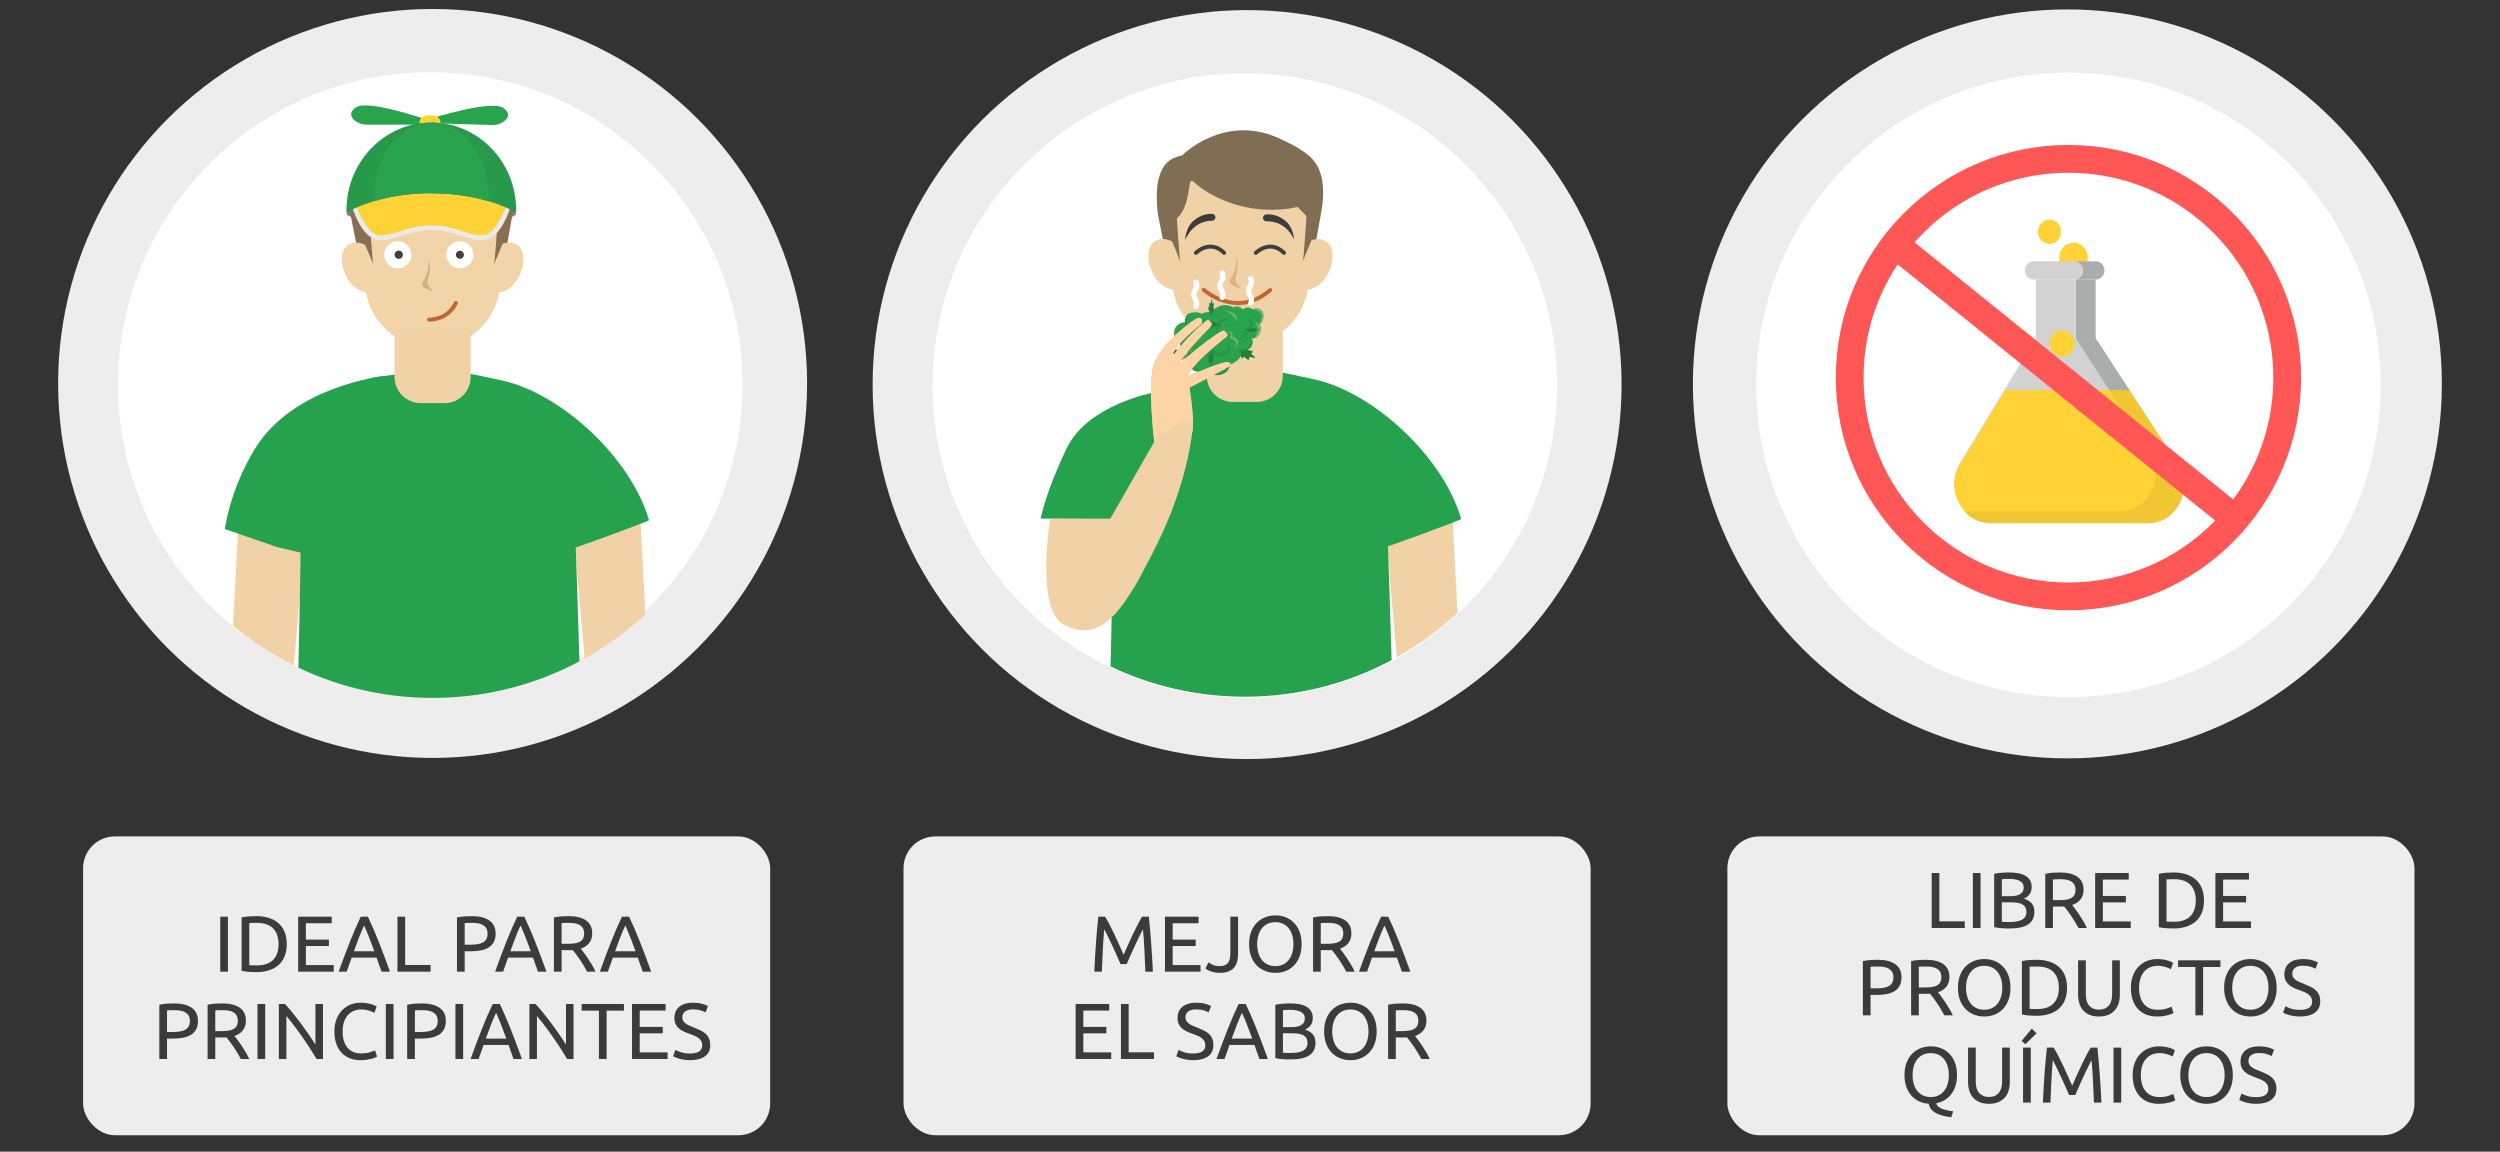 <?xml version="1.0" encoding="UTF-8"?>
<svg id="_Слой_1" data-name="Слой 1" xmlns="http://www.w3.org/2000/svg" width="630" height="290.22" xmlns:xlink="http://www.w3.org/1999/xlink" viewBox="0 0 630 290.22">
  <rect x="0" y="0" width="630" height="290.22" fill="#333333" stroke="none"/>
  <defs>
    <style>
      .cls-1 {
        fill: #85a93c;
      }

      .cls-2 {
        fill: #fff;
      }

      .cls-3 {
        fill: #3d3d3d;
      }

      .cls-4 {
        fill: #77b071;
      }

      .cls-5 {
        fill: #3f3f3f;
      }

      .cls-6 {
        fill: #886e52;
      }

      .cls-7 {
        fill: #ebeaea;
      }

      .cls-8 {
        fill: #9b8066;
      }

      .cls-9 {
        fill: #806e54;
      }

      .cls-10 {
        fill: #76903a;
      }

      .cls-11 {
        fill: #dcb287;
      }

      .cls-12 {
        fill: #26a14e;
      }

      .cls-13 {
        clip-path: url(#clippath-1);
      }

      .cls-14 {
        stroke: #ff5656;
        stroke-miterlimit: 10;
        stroke-width: 7px;
      }

      .cls-14, .cls-15, .cls-16, .cls-17 {
        fill: none;
      }

      .cls-18 {
        fill: #fcd4a6;
      }

      .cls-15 {
        stroke: #3f3f3f;
      }

      .cls-15, .cls-16 {
        stroke-linecap: round;
        stroke-linejoin: round;
      }

      .cls-19 {
        fill: #f0c632;
      }

      .cls-16 {
        stroke: #c16534;
      }

      .cls-20 {
        fill: #f3aa81;
      }

      .cls-21 {
        fill: #2aa34f;
      }

      .cls-22 {
        fill: #3b3b3b;
      }

      .cls-23 {
        fill: #ffd335;
      }

      .cls-24 {
        fill: #f0d2a6;
      }

      .cls-25 {
        fill: #21803e;
      }

      .cls-26 {
        fill: #7f8080;
      }

      .cls-27 {
        fill: #61a155;
      }

      .cls-28 {
        clip-path: url(#clippath);
      }

      .cls-29 {
        fill: #f1d4a8;
      }

      .cls-30 {
        fill: #abacac;
      }

      .cls-31 {
        fill: #269448;
      }

      .cls-32 {
        fill: #d0b188;
      }

      .cls-33 {
        fill: #568f4c;
      }

      .cls-34 {
        fill: #d2d2d2;
      }

      .cls-35 {
        fill: #27994a;
      }

      .cls-36 {
        fill: #ededed;
      }
    </style>
    <clipPath id="clippath">
      <circle class="cls-17" cx="313.69" cy="96.88" r="78.69"/>
    </clipPath>
    <clipPath id="clippath-1">
      <circle class="cls-17" cx="109.02" cy="97.18" r="78.69"/>
    </clipPath>
  </defs>
  <circle class="cls-36" cx="520.98" cy="96.74" r="94.37"/>
  <circle class="cls-2" cx="521.25" cy="96.99" r="78.69"/>
  <circle class="cls-36" cx="314.27" cy="96.91" r="94.37"/>
  <circle class="cls-2" cx="313.69" cy="97.17" r="78.69"/>
  <rect class="cls-36" x="227.69" y="210.78" width="173.15" height="75.3" rx="8" ry="8"/>
  <rect class="cls-36" x="435.3" y="210.78" width="173.15" height="75.3" rx="8" ry="8"/>
  <rect class="cls-36" x="20.94" y="210.78" width="173.15" height="75.3" rx="8" ry="8"/>
  <circle class="cls-36" cx="109.02" cy="96.63" r="94.37"/>
  <circle class="cls-2" cx="108.44" cy="96.88" r="78.69"/>
  <rect class="cls-30" x="523.1" y="70.44" width="5" height="19.42"/>
  <polygon class="cls-34" points="528.1 89.86 528.1 100.3 513.02 100.3 513.02 70.44 523.1 70.44 523.1 89.86 528.1 89.86"/>
  <path class="cls-1" d="m542.55,112.77s-.01.05-.01.09c-.15.81-.36,1.6-.59,2.38-.02.01-.04.02-.07.03-.07.03-.14.06-.22.09,0,0-.01.01-.02.01-1.22.5-2.45.98-3.71,1.37-.18.06-.39.13-.58.18-.26.07-.51.15-.77.21.02-.05.04-.11.06-.17.01-.03.02-.05.02-.09.06-.15.1-.3.14-.44.11-.35.21-.7.3-1.06,0-.01,0-.02.01-.03.03-.13.06-.26.09-.38.09-.38.18-.77.26-1.16.12-.02.24-.03.37-.05h.04c.08-.01.15-.02.23-.03.81-.13,1.59-.28,2.38-.44.18-.04.36-.09.53-.13.27-.05.53-.12.8-.18.15-.03.3-.07.46-.12h.02c.07-.03.15-.05.22-.07.01,0,.02-.01.03-.01Z"/>
  <path class="cls-1" d="m537.48,113.74s-.01.04-.01.06c-.25.03-.51.07-.77.1.06-.01.13-.02.19-.03.19-.03.4-.07.59-.13Z"/>
  <ellipse class="cls-23" cx="516.5" cy="58.42" rx="2.92" ry="3.07"/>
  <ellipse class="cls-23" cx="522.53" cy="64.94" rx="3.61" ry="3.79"/>
  <path class="cls-30" d="m530.32,68.15c0,.63-.24,1.21-.64,1.62s-.94.67-1.54.67h-5.41c.6,0,1.14-.26,1.54-.67.39-.41.64-.99.64-1.62,0-1.26-.98-2.29-2.18-2.29h5.41c1.2,0,2.18,1.02,2.18,2.29Z"/>
  <path class="cls-34" d="m524.9,68.15c0,.63-.24,1.21-.64,1.62-.4.41-.94.67-1.54.67h-10.28c-1.2,0-2.18-1.02-2.18-2.29,0-.63.24-1.21.64-1.62.39-.41.94-.67,1.54-.67h10.28c1.2,0,2.18,1.02,2.18,2.29Z"/>
  <path class="cls-10" d="m542.63,112.34c-1.73,9.45-8.76,16.92-17.71,18.88,6.27-3.17,11-9.63,12.57-17.48,1.48-.3,2.94-.7,4.38-1.15.03,0,.04,0,.07-.03.23-.07.46-.15.69-.23Z"/>
  <ellipse class="cls-1" cx="526.14" cy="100.3" rx="4.27" ry="4.48"/>
  <path class="cls-34" d="m513.02,85.22l-19.11,31.48c-3.82,6.28.49,14.51,7.59,14.51h39.73c7.26,0,11.53-8.56,7.39-14.82l-20.5-31.03-15.09-.15Z"/>
  <path class="cls-23" d="m536.4,98.3h-31.09l-11.4,18.78c-3.82,6.28.49,14.51,7.59,14.51h39.73c7.26,0,11.53-8.56,7.39-14.82l-12.21-18.48Z"/>
  <polygon class="cls-30" points="536.86 98.71 528.1 85.22 523.1 85.22 531.78 98.71 536.86 98.71"/>
  <path class="cls-19" d="m548.72,117.04l-12.17-18.74h-5.08l10.12,15.72c4.14,6.26-.13,14.82-7.39,14.82h-39.18c1.6,1.82,3.89,3.02,6.59,3.02h39.73c7.26,0,11.53-8.56,7.39-14.82Z"/>
  <ellipse class="cls-23" cx="519.65" cy="86.56" rx="3.15" ry="3.3"/>
  <circle class="cls-14" cx="521.25" cy="95.16" r="55.13"/>
  <line class="cls-14" x1="477.53" y1="61.58" x2="563.32" y2="130.8"/>
  <g class="cls-28">
    <path class="cls-12" d="m290.92,98.88s-16.7,2.98-22.05,13.97c-5.35,10.98-6.62,17.83-6.62,17.83l11.97.1,17.65,1.31"/>
    <polygon class="cls-24" points="365.78 125.34 367.79 163.73 372.74 198.43 358.02 198.43 352.1 166.93 349.05 131.98 365.78 125.34"/>
    <path class="cls-12" d="m300.29,94.61c15.12-2,15.17-2.52,31,1,14.98,3.33,32.44,19.59,36.94,35.21-5.98,2.47-18.48,6.86-18.48,6.86,0,0,2.12,57.63,1.21,58.82-1.26,1.64-52.15,4.97-72.36.61,1.25-13.67,1.81-57.31,1.81-57.31,0,0-3.33-42.12,19.88-45.19Z"/>
    <path class="cls-24" d="m304.1,82.11h19.18v12.6c0,3.63-2.95,6.58-6.58,6.58h-6.02c-3.63,0-6.58-2.95-6.58-6.58v-12.6h0Z"/>
    <path class="cls-9" d="m333.05,44.68c-1.01-3.65-2.29-5.99-10.74-9.83-13.95-6.34-24.44,4.33-24.44,4.33-3.85.72-5.13,3.08-5.87,5.78-.79,2.87-.51,7.94,0,10.1l2.79,14,2.68-13.08c2.64-8.6,6.65-12.11,6.65-12.11l12.75-1.01,13.52,24.95,2.63-14.76c.33-1.87.47-3.78.37-5.68-.06-1.1-.17-2.05-.34-2.68Z"/>
    <path class="cls-24" d="m297.49,62.3s-3.74-3.66-6.73-1.27c-3.53,2.82.16,12.98,6.43,11.91l.31-10.64Z"/>
    <path class="cls-24" d="m327.72,62.3s3.74-3.66,6.73-1.27c3.53,2.82-.16,12.98-6.43,11.91l-.31-10.64Z"/>
    <path class="cls-24" d="m312.93,87.02h-.69c-9.33,0-16.89-7.56-16.89-16.89v-15.05l4.66-9.47,22.6,1.97,7.2,7.5v15.05c0,9.33-7.56,16.89-16.89,16.89Z"/>
    <path class="cls-11" d="m311.59,64.87s0,.06.01.18c.03.52-.08,2.07-.6,3.46-.27.72-.59,1.3-.91,1.76-.37.54-.18,1.27.41,1.55l2.09.94-1.09-1.57c-.17-.24-.23-.54-.16-.82.2-.92.63-2.63.6-3.72-.04-1.42-.4-2.38-.4-2.38"/>
    <path class="cls-3" d="m298.68,60.45s.04-3.1,2.1-4.83c1.9-1.61,3.73-1.78,4.71-1.72.43.03.77.37.8.79h0c.04.51-.35.94-.86.94-1.61,0-4.88.58-6.74,4.82Z"/>
    <path class="cls-3" d="m326.11,60.32s-.16-3.09-2.29-4.75c-1.97-1.53-3.79-1.63-4.77-1.53-.43.04-.75.4-.77.83h0c-.02.51.39.92.9.91,1.61-.06,4.9.39,6.93,4.55Z"/>
    <path class="cls-9" d="m330.81,41.87c-.48.16-15.94-4.13-15.94-4.13l-13.57,4.13s0,.01,0,.02c-11.93,3.23-6.67,14.53-6.67,14.53,4.91-2.52,4.55-7.69,5.48-11.41,2.17,2.85,10.49,8.05,20.72,7.86,10.48-.2,11.66-4.28,11.66-4.28,0,0-1.2-6.87-1.68-6.71Z"/>
    <path class="cls-9" d="m295.36,60.83s2.3,5.24,2.13,5.49-1.06-12.94-1.06-12.94l-1.92,2.88.84,4.57Z"/>
    <path class="cls-9" d="m330.39,60.83s-2.3,5.24-2.13,5.49,1.06-12.94,1.06-12.94l1.92,2.88-.84,4.57Z"/>
    <path class="cls-17" d="m261.33,131.32s-.62,28.34,10.64,30.56c11.26,2.22,21.47-34.95,21.47-34.95l-14.8-1.92-6.45,11.29-1.64,2.87-9.22-7.84Z"/>
    <path class="cls-24" d="m264.65,130.7s-3.8,23.16,3.52,26.79c7.32,3.63,12.2-.3,17.98-10.04,4.59-7.75,7.23-16.75,7.23-16.75h-28.73Z"/>
    <path class="cls-16" d="m303.32,73.02s8.25,7.48,16.78.07"/>
    <g>
      <path class="cls-25" d="m311.83,87.88l2.88-.45c.05,0,.07.07.03.14l-.26.48c-.03.06-.03.13.01.14l1.21.3s.05.1,0,.16l-.33.44c-.04.05-.04.12-.01.15l.9.76c.06.05-.01.2-.08.19l-1.24-.25s-.08.04-.1.1l-.15.6c-.02.07-.07.12-.11.09l-1.16-.86s-.09.02-.11.09l-.1.36c-.02.08-.09.12-.12.08l-1.45-1.96s-.02-.06,0-.09l.11-.35s.05-.08.08-.09Z"/>
      <path class="cls-21" d="m297.68,86.19s-2.07-.27-1.78-2.61,2.7-2.37,2.7-2.37c0,0-.05-1.16.79-1.97s2.71-.53,3.04-.35l.34.18s.99-.48,1.76-.41.84.21.84.21c0,0,.51-1.21,2.18-1.78,1.67-.58,3.26.38,3.26.38,0,0,.61-.28,1.08-.27s1.34.76,1.34.76c0,0,.76-.53,1.4-.45s1.01.42,1.01.42c0,0,1.21-.52,2.12.19s.59,2.35.22,2.83-.57.74-.57.74c0,0,.7,1.12-.08,2.47-.78,1.35-1.9,1.16-1.9,1.16,0,0,.51.57-.1,1.87-.61,1.3-2.61,1.14-2.61,1.14,0,0,.29,1.24-.51,2.11s-2.28,1.48-2.28,1.48c0,0-.25,2.16-2.72,2.49s-3-1.01-3-1.01c0,0-2.33.71-3.62-.29s-.61-4.49-.61-4.49c0,0-1.4.37-2.15-.73s-.14-1.71-.14-1.71Z"/>
      <path class="cls-31" d="m299.86,83.08s.5-1.02,1.71-.94,2.08,1.42,2.08,1.42c0,0-1.72-1.4-3.8-.48Z"/>
      <path class="cls-31" d="m304.06,92.76s.06,1.25,1.51,1.65c1.64.46,3.2-.25,3.78-1.06s.57-1.43.57-1.43c0,0-1.4,2.28-3.47,2.01-2.07-.28-2.39-1.17-2.39-1.17Z"/>
      <path class="cls-31" d="m299.93,78.9s-1.08.06-1.33,1.99c-.09.71.37,1.4.37,1.4,0,0,.12-.7.19-1.48s.77-1.92.77-1.92Z"/>
      <path class="cls-31" d="m311.71,87.9s.43.64,1.76.41c1.32-.23,1.9-.69,2.1-1.6s.02-1,.02-1c0,0-.54,1.66-1.51,2.03s-2.37.16-2.37.16Z"/>
      <path class="cls-27" d="m300.05,88.16s-1.61,1.7-2.26,1.76-1.43-.17-1.55.02-.36.88.42.94,2.33-.55,2.93-1.28.82-1.31.82-1.31l-.36-.12Z"/>
      <path class="cls-4" d="m315.64,77.94s1.36-.51,2.12.19c.76.7.8,1.54.53,2.45s-.88,1.12-.88,1.12c0,0,.84-1.68.36-2.58s-2.13-1.19-2.13-1.19Z"/>
      <path class="cls-4" d="m310.68,77.55s.55-.38,1.07-.38.84.23,1.15.51l.32.28s-1.44-.94-2.54-.42Z"/>
      <path class="cls-4" d="m316.26,81.17s1.57.19,1.43,1.62-.63,1.96-1.09,2.2l-.46.24s1.05-1.67.82-2.64-.7-1.42-.7-1.42Z"/>
      <path class="cls-4" d="m308.6,78.28s2.3.25,2.8,1.1.25,1.79.25,1.79c0,0,.11-1.73-3.04-2.89Z"/>
      <path class="cls-4" d="m308.94,83.46s1.34-.14,1.58.44.02.99.02.99c0,0,1.83.42,1.42,1.67s-.84,1.01-.84,1.01c0,0,.71-.63.27-1.44s-1.53-.93-1.53-.93c0,0,.69-.97.25-1.23s-1.16-.5-1.16-.5Z"/>
      <path class="cls-25" d="m307.18,82.05l-2.25.5s-.07-.03-.05-.06l.12-.25s0-.06-.04-.06l-1.05-.02s-.06-.04-.03-.07l.18-.24s.01-.06-.02-.07l-.89-.27c-.05-.02-.03-.1.03-.1h1.06s.06-.03.06-.06v-.3s.03-.06.07-.05l1.12.3s.07-.02.07-.05v-.18s.05-.07.08-.05l1.59.79s.03.03.02.04l-.02.18s-.02.04-.05.05Z"/>
      <path class="cls-25" d="m305.09,79.47l-.7-1.98s.02-.07.06-.07l.27.03s.07-.02.06-.06l-.06-1s.04-.07.07-.05l.26.1s.07,0,.07-.04l.21-.93c.01-.06.1-.06.1,0l.09,1s.03.05.06.04l.31-.09s.07.02.06.05l-.21,1.15s.02.06.06.05l.18-.05s.07.02.06.06l-.69,1.74s-.02.03-.04.04l-.18.03s-.05,0-.05-.03Z"/>
      <path class="cls-25" d="m314.02,83.27l1.59-.72s.06,0,.05.04l-.04.2s.02.04.04.04l.79-.15s.05.02.04.05l-.09.2s0,.05.03.05l.72.05s.04.06,0,.07l-.79.17s-.04.03-.03.05l.05.21s-.02.05-.04.05l-.89-.03s-.05.02-.04.05l.03.13s-.02.05-.05.05l-1.33-.31s-.02-.01-.03-.03l-.02-.13s0-.03.03-.04Z"/>
      <path class="cls-25" d="m305.34,88.51l.64,1.86s-.02.07-.06.06l-.25-.03s-.06.02-.06.05l.05.94s-.04.06-.07.05l-.25-.09s-.06,0-.07.04l-.2.87c-.01.05-.09.06-.1,0l-.08-.94s-.03-.04-.06-.04l-.29.09s-.06-.01-.06-.05l.21-1.08s-.02-.06-.06-.05l-.17.05s-.07-.02-.05-.06l.66-1.63s.02-.03.04-.03l.17-.03s.04,0,.05.03Z"/>
      <path class="cls-31" d="m307.07,84.77s-.92-.72-.68-1.66.64-.78.64-.78c0,0-.3-.94.46-1.59s1.58-.44,1.94-.26.44.49.44.49c0,0-.57-.37-1.4-.21s-.97,1.04-.95,1.28.22.48.22.48c0,0-.9.09-.9.77s.24,1.47.24,1.47Z"/>
      <path class="cls-31" d="m313.46,80.45s1.48-.58,2.06.35-.6,2.09-.81,2.23-.48.19-.48.19c0,0,.08.84-.33,1.39s-1.64.87-1.64.87c0,0,1.26-.82,1.36-1.64l.1-.82s1.08-.32,1.31-1.03-.12-1.55-1.58-1.55Z"/>
      <path class="cls-31" d="m303.42,86.68s-.41,1.23.05,1.76,1.74.5,1.74.5c0,0,.46.79,1.76.74,1.3-.05,2.43-.24,2.9-1.33.46-1.09-.25-2.41-.25-2.41,0,0,.22.99-.41,2.15-.33.61-1.09,1-2.18.78-.59-.12-1.25-.75-1.25-.75,0,0-.99.34-1.62.01s-.74-1.43-.74-1.43Z"/>
      <path class="cls-25" d="m299.5,88.81l-2.71.67s-.09-.02-.07-.05l.12-.25s-.01-.06-.06-.06l-1.29.07s-.08-.03-.05-.07l.2-.24s0-.06-.03-.07l-1.13-.17c-.07-.01-.05-.09.02-.09l1.31-.1s.07-.03.06-.06l-.04-.28s.04-.06.08-.06l1.42.18s.08-.02.08-.06v-.17s.03-.07.08-.05l2.04.6s.03.02.03.04h.2s-.23.21-.26.22Z"/>
      <path class="cls-25" d="m299.95,88.86l.03,2.62s-.04.08-.08.07l-.23-.12s-.07.01-.07.05l-.27,1.23s-.06.07-.08.04l-.2-.2s-.06,0-.08.03l-.48,1.07c-.03.06-.1.04-.09-.02l.24-1.25s-.01-.07-.04-.06l-.3.02s-.05-.04-.04-.08l.56-1.34s0-.08-.04-.08h-.18s-.06-.04-.03-.08l1.16-1.92s.03-.03.05-.03h.12s.04.03.04.06Z"/>
      <path class="cls-31" d="m299.97,88.63s-.44,2,.05,3.64,2.47,1.44,3.04,1.36,1.14-.22,1.14-.22c0,0-2.65-.04-3.26-.86-1.14-1.55-.98-3.92-.98-3.92Z"/>
      <path class="cls-33" d="m297.68,86.19s-.61.56,0,1.67c.71,1.29,2.29.77,2.29.77,0,0-1.75-.18-2.1-1.06-.35-.89-.18-1.38-.18-1.38Z"/>
      <path class="cls-33" d="m307.83,77.01s-.26.08-.26.08c-.11.04-1.21.44-1.76,1.15-.59.75-.68,1.42-.68,1.42,0,0,.96-1.56,1.67-1.96s1.36-.75,1.36-.75l-.32.06Z"/>
    </g>
    <path class="cls-15" d="m301.37,63.72s3.55-3.55,7.1,0"/>
    <path class="cls-15" d="m316.46,63.72s3.55-3.55,7.1,0"/>
    <g>
      <path class="cls-20" d="m290.88,111.32s-1.86-14.74,0-19.78c1.86-5.04,9.69-11.01,11-11.38,1.31-.37,1.05,1.3.82,1.53s-6.74,5-7.5,8.48c0,0,4.43-6.19,9.26-9.63,0,0,.9.9.98,1.23.08.33-6.3,6.22-8.51,10.06,0,0,9.63-8.32,11.51-8.51,0,0,1.13.84.84,1.31-.28.47-7.88,5.81-10.13,10.22,0,0,9.09-3.85,10.17-3.62,1.09.23.76.68.58.99s-10.16,5.47-10.16,5.47c0,0,1.76,10.12.33,12.12-1.42,2.01-6.24,3.61-6.24,3.61,0,0-2.61,1.23-2.96-2.11Z"/>
      <path class="cls-18" d="m290.88,111.32s-1.86-14.74,0-19.78c1.86-5.04,9.69-11.01,11-11.38,1.31-.37,1.05,1.3.82,1.53s-6.74,5-7.5,8.48c0,0,4.43-6.19,9.26-9.63,0,0,.9.9.98,1.23.08.33-6.3,6.22-8.51,10.06,0,0,9.63-8.32,11.51-8.51,0,0,1.13.84.84,1.31-.28.47-7.88,5.81-10.13,10.22,0,0,9.09-3.85,10.17-3.62,1.09.23.76.68.58.99s-10.16,5.47-10.16,5.47c0,0,1.76,10.12.33,12.12-1.42,2.01-6.24,3.61-6.24,3.61,0,0-2.61,1.23-2.96-2.11Z"/>
      <path class="cls-24" d="m290.88,111.32l-20.14,35.21,10.1,8.35s16.56-21.06,19.65-46.3c.9-7.33-9.62,2.74-9.62,2.74Z"/>
    </g>
    <path class="cls-2" d="m300.61,75.55c.31.5.36,1.06.14,1.58-.12.29.05.61.39.72.08.02.15.04.23.04.28,0,.52-.14.62-.35.37-.8.31-1.66-.17-2.42l-.08-.13c-.32-.5-.32-1.11,0-1.61l.09-.15c.48-.77.54-1.62.17-2.42-.13-.28-.49-.43-.86-.31-.34.11-.51.42-.39.72.22.52.17,1.08-.14,1.58l-.09.14c-.49.78-.49,1.72,0,2.5l.08.13Z"/>
    <path class="cls-2" d="m307.22,73.27c.31.5.36,1.06.14,1.58-.12.29.05.61.39.72.08.02.15.04.23.04.28,0,.52-.14.62-.35.37-.8.31-1.66-.17-2.42l-.08-.13c-.32-.5-.32-1.11,0-1.61l.09-.15c.48-.77.54-1.62.17-2.42-.13-.28-.5-.43-.86-.31-.34.11-.51.42-.39.72.22.52.17,1.08-.14,1.58l-.09.14c-.49.78-.49,1.72,0,2.5l.08.13Z"/>
    <path class="cls-2" d="m314.42,74.67c.31.5.36,1.06.14,1.58-.12.29.05.61.39.72.08.02.15.04.23.04.28,0,.52-.14.62-.35.37-.8.31-1.66-.17-2.42l-.08-.13c-.32-.5-.32-1.11,0-1.61l.09-.15c.48-.77.54-1.62.17-2.42-.13-.28-.5-.43-.86-.31-.34.11-.51.42-.39.72.22.52.17,1.08-.14,1.58l-.09.14c-.49.78-.49,1.72,0,2.5l.08.13Z"/>
  </g>
  <g class="cls-13">
    <polygon class="cls-24" points="60.41 125.73 58.4 164.12 53.44 198.82 68.17 198.82 74.08 167.32 77.14 132.37 60.41 125.73"/>
    <path class="cls-26" d="m130.07,53.77c0-1.55-9.57-7.19-21.38-7.19s-21.38,5.64-21.38,7.19,9.57,2.81,21.38,2.81,21.38-1.26,21.38-2.81Z"/>
    <path class="cls-6" d="m126.72,45.85c-.99-3.6.19-5.96-8.13-9.74-13.75-6.25-24.09,4.27-24.09,4.27-3.8.71-5.06,3.04-5.79,5.69-.78,2.83-.5,7.82,0,9.96l2.75,13.8,2.65-12.89c2.6-8.48,6.55-11.93,6.55-11.93l12.57-1,13.32,24.59,2.59-14.55c.33-1.85.47-3.73.36-5.6-.06-1.08-2.62-1.97-2.79-2.59Z"/>
    <path class="cls-29" d="m94.13,63.17s-3.69-3.61-6.64-1.25c-3.48,2.78.16,12.8,6.33,11.74l.3-10.48Z"/>
    <path class="cls-29" d="m123.92,63.17s3.69-3.61,6.64-1.25c3.48,2.78-.16,12.8-6.33,11.74l-.3-10.48Z"/>
    <path class="cls-29" d="m109.34,87.53h-.68c-9.19,0-16.64-7.45-16.64-16.64v-14.84l4.59-9.33,22.28,1.94,7.1,7.4v14.84c0,9.19-7.45,16.64-16.64,16.64Z"/>
    <path class="cls-32" d="m108.02,65.7s0,.06.01.18c.03.51-.08,2.04-.59,3.41-.27.71-.58,1.28-.9,1.74-.37.53-.18,1.25.4,1.53l2.06.92-1.08-1.54c-.17-.24-.22-.53-.16-.81.2-.9.62-2.59.59-3.67-.04-1.4-.4-2.35-.4-2.35"/>
    <path class="cls-8" d="m126.97,43.03c-.47.16-15.71-4.07-15.71-4.07l-13.38,4.07s0,.01,0,.02c-11.76,3.18-6.58,14.32-6.58,14.32,4.84-2.49,4.48-7.58,5.4-11.25,2.14,2.81,10.34,7.94,20.42,7.74,10.33-.2,11.49-4.22,11.49-4.22,0,0-1.18-6.77-1.65-6.61Z"/>
    <path class="cls-6" d="m92.02,61.71s2.27,5.16,2.1,5.41-1.05-12.75-1.05-12.75l-1.89,2.84.83,4.5Z"/>
    <path class="cls-6" d="m126.55,61.71s-2.27,5.16-2.1,5.41,1.05-12.75,1.05-12.75l1.89,2.84-.83,4.5Z"/>
    <path class="cls-16" d="m114.88,76.35h0c-1.09,2.35-3.37,3.94-5.96,4.15l-.79.06"/>
    <path class="cls-21" d="m107.53,30.15s-14.55-5.06-17.71-3.16,0,4.43,2.53,4.43h15.18v-1.27Z"/>
    <path class="cls-21" d="m108.95,29.78s14.69-4.62,17.8-2.62c3.1,1.99-.13,4.43-2.66,4.35l-15.17-.46.04-1.26Z"/>
    <path class="cls-23" d="m111.02,30.89c0,1-.95,1.81-2.11,1.81h-1.11c-1.16,0-2.11-.82-2.11-1.81s.95-1.81,2.11-1.81h1.11c1.16,0,2.11.82,2.11,1.81Z"/>
    <path class="cls-7" d="m127.15,50.38l-18.46-3.81-18.46,3.81-1.47,1.84s2.26,7.77,6.5,8.24c4.23.46,7.29-2.46,13.43-2.46s9.2,2.92,13.44,2.46c4.23-.46,6.5-8.24,6.5-8.24l-1.47-1.84Z"/>
    <path class="cls-23" d="m121.21,59.31c-1.51,0-2.94-.46-4.59-1-2.16-.7-4.61-1.5-7.93-1.5s-5.77.8-7.93,1.5c-1.65.54-3.08,1-4.59,1-.26,0-.53-.01-.79-.04-2.55-.28-5.02-5.54-5.76-7.7l3.44-2.41,15.62-2.59,17.33,3.06,1.73,1.95c-.76,2.23-3.2,7.41-5.76,7.7-.26.03-.53.04-.79.04h0Z"/>
    <path class="cls-35" d="m108.69,48.69c8.28,0,15.8,1.84,21.37,4.83,0-.19.01-.37.01-.56,0-12.19-9.57-22.07-21.38-22.07s-21.38,9.88-21.38,22.07c0,.19,0,.37.01.56,5.56-2.99,13.08-4.83,21.36-4.83Z"/>
    <g>
      <path class="cls-21" d="m108.69,30.89c-7.95,0-14.4,8.37-14.4,18.69,0,.37,0,.74.03,1.1,4.3-1.27,9.18-2,14.37-2s10.08.72,14.37,2c.02-.37.03-.73.03-1.1,0-10.32-6.45-18.69-14.4-18.69Z"/>
      <path class="cls-21" d="m108.69,30.89h0v17.8c5.19,0,10.08.72,14.37,2,.02-.37.03-.73.03-1.1,0-10.32-6.45-18.69-14.4-18.69Z"/>
    </g>
    <path class="cls-12" d="m96.69,94.77s-22.74,2.41-32.48,18.38c-6.36,10.43-7.54,20.17-7.54,20.17l13.19,4.56,18.38,4.3"/>
    <polygon class="cls-24" points="161.11 125.63 163.12 164.03 168.08 198.72 153.35 198.72 147.43 167.23 144.38 132.28 161.11 125.63"/>
    <path class="cls-12" d="m95.62,94.91c15.12-2,15.17-2.52,31,1,14.98,3.33,32.44,19.59,36.94,35.21-5.98,2.47-18.48,6.86-18.48,6.86,0,0,2.12,57.63,1.21,58.82-1.26,1.64-52.15,4.97-72.36.61,1.25-13.67,1.81-57.31,1.81-57.31,0,0-3.33-42.12,19.88-45.19Z"/>
    <path class="cls-24" d="m99.43,82.41h19.18v12.6c0,3.63-2.95,6.58-6.58,6.58h-6.02c-3.63,0-6.58-2.95-6.58-6.58v-12.6h0Z"/>
    <path class="cls-17" d="m56.66,131.62s-.62,28.34,10.64,30.56c11.26,2.22,21.47-34.95,21.47-34.95l-14.8-1.92-6.45,11.29-1.64,2.87-9.22-7.84Z"/>
    <circle class="cls-2" cx="100.25" cy="64.2" r="3.42"/>
    <circle class="cls-2" cx="115.89" cy="64.2" r="3.42"/>
    <path class="cls-5" d="m101.52,64.2c0,.57-.47,1.04-1.04,1.04s-1.04-.47-1.04-1.04.47-1.04,1.04-1.04,1.04.47,1.04,1.04Z"/>
    <path class="cls-5" d="m116.9,64.2c0,.56-.45,1.01-1.01,1.01s-1.01-.45-1.01-1.01.45-1.01,1.01-1.01,1.01.45,1.01,1.01Z"/>
  </g>
  <g>
    <path class="cls-22" d="m55.5,231h1.94v13.86h-1.94v-13.86Z"/>
    <path class="cls-22" d="m72.26,237.92c0,1.2-.19,2.24-.56,3.13s-.9,1.62-1.58,2.2-1.49,1.01-2.44,1.3c-.95.29-1.99.43-3.12.43-.56,0-1.18-.02-1.85-.07s-1.28-.14-1.83-.27v-13.44c.55-.13,1.16-.22,1.83-.27s1.29-.07,1.85-.07c1.13,0,2.17.14,3.12.43.95.29,1.76.72,2.44,1.3.68.58,1.21,1.31,1.58,2.2s.56,1.93.56,3.13Zm-7.54,5.36c1.84,0,3.21-.47,4.12-1.41.91-.94,1.36-2.26,1.36-3.95s-.45-3.01-1.36-3.95c-.91-.94-2.28-1.41-4.12-1.41-.55,0-.97,0-1.27.02-.3.01-.51.03-.63.04v10.6c.12.01.33.03.63.04.3.01.72.02,1.27.02Z"/>
    <path class="cls-22" d="m75.14,244.86v-13.86h8.46v1.66h-6.52v4.12h5.8v1.62h-5.8v4.8h7.02v1.66h-8.96Z"/>
    <path class="cls-22" d="m96.16,244.86c-.23-.6-.44-1.19-.64-1.77-.2-.58-.41-1.17-.62-1.77h-6.28l-1.26,3.54h-2.02c.53-1.47,1.03-2.82,1.5-4.07.47-1.25.92-2.43,1.37-3.55.45-1.12.89-2.19,1.33-3.21.44-1.02.9-2.03,1.38-3.03h1.78c.48,1,.94,2.01,1.38,3.03.44,1.02.88,2.09,1.33,3.21.45,1.12.9,2.3,1.37,3.55.47,1.25.97,2.6,1.5,4.07h-2.12Zm-1.82-5.14c-.43-1.16-.85-2.28-1.27-3.37s-.86-2.13-1.31-3.13c-.47,1-.91,2.04-1.33,3.13s-.84,2.21-1.25,3.37h5.16Z"/>
    <path class="cls-22" d="m108.5,243.18v1.68h-8.34v-13.86h1.94v12.18h6.4Z"/>
    <path class="cls-22" d="m118.84,230.86c1.95,0,3.44.37,4.49,1.11,1.05.74,1.57,1.84,1.57,3.31,0,.8-.14,1.48-.43,2.05-.29.57-.7,1.03-1.24,1.38-.54.35-1.2.61-1.97.77-.77.16-1.65.24-2.62.24h-1.54v5.14h-1.94v-13.66c.55-.13,1.16-.22,1.83-.27s1.29-.07,1.85-.07Zm.16,1.7c-.83,0-1.46.02-1.9.06v5.44h1.46c.67,0,1.27-.04,1.8-.13s.98-.23,1.35-.44c.37-.21.65-.49.85-.85.2-.36.3-.82.3-1.38s-.1-.97-.31-1.32c-.21-.35-.49-.62-.84-.83-.35-.21-.76-.35-1.23-.43s-.96-.12-1.48-.12Z"/>
    <path class="cls-22" d="m135.58,244.86c-.23-.6-.44-1.19-.64-1.77-.2-.58-.41-1.17-.62-1.77h-6.28l-1.26,3.54h-2.02c.53-1.47,1.03-2.82,1.5-4.07.47-1.25.92-2.43,1.37-3.55.45-1.12.89-2.19,1.33-3.21.44-1.02.9-2.03,1.38-3.03h1.78c.48,1,.94,2.01,1.38,3.03.44,1.02.88,2.09,1.33,3.21.45,1.12.9,2.3,1.37,3.55.47,1.25.97,2.6,1.5,4.07h-2.12Zm-1.82-5.14c-.43-1.16-.85-2.28-1.27-3.37s-.86-2.13-1.31-3.13c-.47,1-.91,2.04-1.33,3.13s-.84,2.21-1.25,3.37h5.16Z"/>
    <path class="cls-22" d="m146.36,239.06c.21.27.48.62.81,1.05.33.43.66.91,1.01,1.44.35.53.69,1.08,1.03,1.65.34.57.63,1.13.87,1.66h-2.12c-.27-.51-.56-1.02-.87-1.54-.31-.52-.63-1.02-.95-1.49-.32-.47-.64-.92-.95-1.33-.31-.41-.6-.77-.85-1.08-.17.01-.35.02-.53.02h-2.29v5.42h-1.94v-13.66c.55-.13,1.16-.22,1.83-.27s1.29-.07,1.85-.07c1.95,0,3.43.37,4.45,1.1,1.02.73,1.53,1.83,1.53,3.28,0,.92-.24,1.71-.73,2.36-.49.65-1.2,1.14-2.15,1.46Zm-2.94-6.5c-.83,0-1.46.02-1.9.06v5.22h1.38c.67,0,1.27-.03,1.8-.1.53-.07.98-.19,1.35-.38.37-.19.65-.45.85-.79s.3-.79.3-1.35c0-.52-.1-.95-.3-1.3-.2-.35-.47-.62-.81-.82-.34-.2-.74-.34-1.2-.42s-.95-.12-1.47-.12Z"/>
    <path class="cls-22" d="m161.98,244.86c-.23-.6-.44-1.19-.64-1.77-.2-.58-.41-1.17-.62-1.77h-6.28l-1.26,3.54h-2.02c.53-1.47,1.03-2.82,1.5-4.07.47-1.25.92-2.43,1.37-3.55.45-1.12.89-2.19,1.33-3.21.44-1.02.9-2.03,1.38-3.03h1.78c.48,1,.94,2.01,1.38,3.03.44,1.02.88,2.09,1.33,3.21.45,1.12.9,2.3,1.37,3.55.47,1.25.97,2.6,1.5,4.07h-2.12Zm-1.82-5.14c-.43-1.16-.85-2.28-1.27-3.37s-.86-2.13-1.31-3.13c-.47,1-.91,2.04-1.33,3.13s-.84,2.21-1.25,3.37h5.16Z"/>
    <path class="cls-22" d="m43.83,252.86c1.95,0,3.44.37,4.49,1.11,1.05.74,1.57,1.84,1.57,3.31,0,.8-.14,1.48-.43,2.05-.29.57-.7,1.03-1.24,1.38-.54.35-1.2.61-1.97.77-.77.16-1.65.24-2.62.24h-1.54v5.14h-1.94v-13.66c.55-.13,1.16-.22,1.83-.27s1.29-.07,1.85-.07Zm.16,1.7c-.83,0-1.46.02-1.9.06v5.44h1.46c.67,0,1.27-.04,1.8-.13s.98-.23,1.35-.44c.37-.21.65-.49.85-.85.2-.36.3-.82.3-1.38s-.1-.97-.31-1.32c-.21-.35-.49-.62-.84-.83-.35-.21-.76-.35-1.23-.43s-.96-.12-1.48-.12Z"/>
    <path class="cls-22" d="m59.09,261.06c.21.27.48.62.81,1.05.33.43.66.91,1.01,1.44.35.53.69,1.08,1.03,1.65.34.57.63,1.13.87,1.66h-2.12c-.27-.51-.56-1.02-.87-1.54-.31-.52-.63-1.02-.95-1.49-.32-.47-.64-.92-.95-1.33-.31-.41-.6-.77-.85-1.08-.17.01-.35.02-.53.02h-2.29v5.42h-1.94v-13.66c.55-.13,1.16-.22,1.83-.27s1.29-.07,1.85-.07c1.95,0,3.43.37,4.45,1.1,1.02.73,1.53,1.83,1.53,3.28,0,.92-.24,1.71-.73,2.36-.49.65-1.2,1.14-2.15,1.46Zm-2.94-6.5c-.83,0-1.46.02-1.9.06v5.22h1.38c.67,0,1.27-.03,1.8-.1.53-.07.98-.19,1.35-.38.37-.19.65-.45.85-.79s.3-.79.3-1.35c0-.52-.1-.95-.3-1.3-.2-.35-.47-.62-.81-.82-.34-.2-.74-.34-1.2-.42s-.95-.12-1.47-.12Z"/>
    <path class="cls-22" d="m64.89,253h1.94v13.86h-1.94v-13.86Z"/>
    <path class="cls-22" d="m79.77,266.86c-.29-.49-.63-1.05-1.01-1.66s-.79-1.25-1.23-1.91c-.44-.66-.9-1.33-1.37-2.01-.47-.68-.94-1.34-1.41-1.97-.47-.63-.92-1.23-1.36-1.79-.44-.56-.85-1.05-1.22-1.48v10.82h-1.9v-13.86h1.54c.63.67,1.3,1.44,2.01,2.33.71.89,1.42,1.8,2.12,2.74.7.94,1.36,1.86,1.98,2.77.62.91,1.14,1.71,1.57,2.42v-10.26h1.9v13.86h-1.62Z"/>
    <path class="cls-22" d="m90.79,267.16c-.97,0-1.86-.16-2.66-.48-.8-.32-1.49-.79-2.06-1.4s-1.02-1.37-1.33-2.27c-.31-.9-.47-1.93-.47-3.09s.18-2.19.53-3.09c.35-.9.83-1.66,1.43-2.27.6-.61,1.3-1.08,2.1-1.4.8-.32,1.65-.48,2.56-.48.57,0,1.09.04,1.55.12.46.08.86.17,1.2.28.34.11.62.21.83.32.21.11.36.19.44.24l-.56,1.6c-.12-.08-.29-.17-.52-.26-.23-.09-.48-.19-.77-.28-.29-.09-.6-.17-.94-.23-.34-.06-.68-.09-1.03-.09-.73,0-1.39.13-1.98.38-.59.25-1.09.62-1.5,1.1s-.73,1.06-.95,1.75-.33,1.46-.33,2.31.1,1.58.29,2.26c.19.68.48,1.26.87,1.75.39.49.87.86,1.45,1.13s1.26.4,2.03.4c.89,0,1.63-.09,2.22-.28s1.03-.35,1.32-.5l.5,1.6c-.09.07-.26.15-.5.25-.24.1-.54.2-.9.29s-.78.17-1.26.24c-.48.07-1,.1-1.56.1Z"/>
    <path class="cls-22" d="m97.23,253h1.94v13.86h-1.94v-13.86Z"/>
    <path class="cls-22" d="m106.29,252.86c1.95,0,3.44.37,4.49,1.11,1.05.74,1.57,1.84,1.57,3.31,0,.8-.14,1.48-.43,2.05-.29.57-.7,1.03-1.24,1.38-.54.35-1.2.61-1.97.77-.77.16-1.65.24-2.62.24h-1.54v5.14h-1.94v-13.66c.55-.13,1.16-.22,1.83-.27s1.29-.07,1.85-.07Zm.16,1.7c-.83,0-1.46.02-1.9.06v5.44h1.46c.67,0,1.27-.04,1.8-.13s.98-.23,1.35-.44c.37-.21.65-.49.85-.85.2-.36.3-.82.3-1.38s-.1-.97-.31-1.32c-.21-.35-.49-.62-.84-.83-.35-.21-.76-.35-1.23-.43s-.96-.12-1.48-.12Z"/>
    <path class="cls-22" d="m114.77,253h1.94v13.86h-1.94v-13.86Z"/>
    <path class="cls-22" d="m129.41,266.86c-.23-.6-.44-1.19-.64-1.77-.2-.58-.41-1.17-.62-1.77h-6.28l-1.26,3.54h-2.02c.53-1.47,1.03-2.82,1.5-4.07.47-1.25.92-2.43,1.37-3.55.45-1.12.89-2.19,1.33-3.21.44-1.02.9-2.03,1.38-3.03h1.78c.48,1,.94,2.01,1.38,3.03.44,1.02.88,2.09,1.33,3.21.45,1.12.9,2.3,1.37,3.55.47,1.25.97,2.6,1.5,4.07h-2.12Zm-1.82-5.14c-.43-1.16-.85-2.28-1.27-3.37s-.86-2.13-1.31-3.13c-.47,1-.91,2.04-1.33,3.13s-.84,2.21-1.25,3.37h5.16Z"/>
    <path class="cls-22" d="m142.91,266.86c-.29-.49-.63-1.05-1.01-1.66s-.79-1.25-1.23-1.91c-.44-.66-.9-1.33-1.37-2.01-.47-.68-.94-1.34-1.41-1.97-.47-.63-.92-1.23-1.36-1.79-.44-.56-.85-1.05-1.22-1.48v10.82h-1.9v-13.86h1.54c.63.67,1.3,1.44,2.01,2.33.71.89,1.42,1.8,2.12,2.74.7.94,1.36,1.86,1.98,2.77.62.91,1.14,1.71,1.57,2.42v-10.26h1.9v13.86h-1.62Z"/>
    <path class="cls-22" d="m157.23,253v1.68h-4.36v12.18h-1.94v-12.18h-4.36v-1.68h10.66Z"/>
    <path class="cls-22" d="m159.27,266.86v-13.86h8.46v1.66h-6.52v4.12h5.8v1.62h-5.8v4.8h7.02v1.66h-8.96Z"/>
    <path class="cls-22" d="m173.91,265.48c2.03,0,3.04-.69,3.04-2.08,0-.43-.09-.79-.27-1.09s-.42-.56-.73-.78c-.31-.22-.66-.41-1.05-.57-.39-.16-.81-.32-1.25-.48-.51-.17-.99-.37-1.44-.59-.45-.22-.85-.48-1.18-.78-.33-.3-.6-.66-.79-1.07-.19-.41-.29-.91-.29-1.5,0-1.21.41-2.16,1.24-2.84.83-.68,1.97-1.02,3.42-1.02.84,0,1.6.09,2.29.27s1.19.38,1.51.59l-.62,1.58c-.28-.17-.7-.34-1.25-.51-.55-.17-1.2-.25-1.93-.25-.37,0-.72.04-1.04.12-.32.08-.6.2-.84.36-.24.16-.43.36-.57.61-.14.25-.21.54-.21.87,0,.37.07.69.22.94.15.25.35.48.62.67.27.19.58.37.93.53.35.16.74.32,1.17.48.6.24,1.15.48,1.65.72s.93.53,1.3.86c.37.33.65.73.85,1.19s.3,1.02.3,1.67c0,1.21-.44,2.15-1.33,2.8-.89.65-2.14.98-3.75.98-.55,0-1.05-.04-1.51-.11-.46-.07-.87-.16-1.23-.26-.36-.1-.67-.21-.93-.32-.26-.11-.46-.21-.61-.29l.58-1.6c.31.17.77.37,1.4.58.63.21,1.39.32,2.3.32Z"/>
  </g>
  <g>
    <path class="cls-22" d="m282.37,242.94c-.13-.32-.31-.73-.53-1.22s-.46-1.03-.71-1.6c-.25-.57-.52-1.16-.81-1.77-.29-.61-.56-1.18-.81-1.72-.25-.54-.49-1.02-.71-1.45s-.4-.75-.53-.98c-.15,1.57-.27,3.28-.36,5.11-.09,1.83-.17,3.68-.24,5.55h-1.9c.05-1.2.11-2.41.18-3.63.07-1.22.14-2.42.23-3.6.09-1.18.18-2.33.28-3.45.1-1.12.21-2.18.33-3.18h1.7c.36.59.75,1.28,1.16,2.08s.83,1.64,1.24,2.51c.41.87.81,1.75,1.2,2.62.39.87.74,1.67,1.06,2.39.32-.72.67-1.52,1.06-2.39.39-.87.79-1.75,1.2-2.62.41-.87.83-1.71,1.24-2.51s.8-1.49,1.16-2.08h1.7c.45,4.47.79,9.09,1.02,13.86h-1.9c-.07-1.87-.15-3.72-.24-5.55-.09-1.83-.21-3.54-.36-5.11-.13.23-.31.55-.53.98-.22.43-.46.91-.71,1.45-.25.54-.52,1.11-.81,1.72s-.56,1.2-.81,1.77c-.25.57-.49,1.11-.71,1.6-.22.49-.4.9-.53,1.22h-1.56Z"/>
    <path class="cls-22" d="m293.57,244.86v-13.86h8.46v1.66h-6.52v4.12h5.8v1.62h-5.8v4.8h7.02v1.66h-8.96Z"/>
    <path class="cls-22" d="m311.99,240.4c0,.67-.07,1.29-.21,1.86s-.39,1.08-.74,1.51-.83.77-1.42,1.02c-.59.25-1.34.37-2.23.37-.45,0-.87-.04-1.25-.11-.38-.07-.72-.17-1.03-.28s-.57-.23-.8-.36c-.23-.13-.41-.25-.54-.37l.76-1.54c.28.2.64.41,1.09.63.45.22,1,.33,1.67.33.96,0,1.66-.24,2.1-.73.44-.49.66-1.32.66-2.51v-9.22h1.94v9.4Z"/>
    <path class="cls-22" d="m314.77,237.92c0-1.19.18-2.23.53-3.14.35-.91.83-1.66,1.44-2.27.61-.61,1.31-1.06,2.12-1.37s1.66-.46,2.57-.46,1.74.15,2.53.46c.79.31,1.49.76,2.09,1.37.6.61,1.08,1.36,1.43,2.27.35.91.53,1.95.53,3.14s-.18,2.23-.53,3.14c-.35.91-.83,1.66-1.43,2.27-.6.61-1.3,1.06-2.09,1.37-.79.31-1.64.46-2.53.46s-1.76-.15-2.57-.46-1.51-.76-2.12-1.37c-.61-.61-1.09-1.36-1.44-2.27-.35-.91-.53-1.95-.53-3.14Zm2.04,0c0,.84.11,1.6.32,2.29.21.69.52,1.27.91,1.75.39.48.87.85,1.44,1.11.57.26,1.2.39,1.91.39s1.34-.13,1.9-.39c.56-.26,1.04-.63,1.43-1.11.39-.48.7-1.06.91-1.75.21-.69.32-1.45.32-2.29s-.11-1.6-.32-2.29c-.21-.69-.52-1.27-.91-1.75-.39-.48-.87-.85-1.43-1.11-.56-.26-1.19-.39-1.9-.39s-1.34.13-1.91.39c-.57.26-1.05.63-1.44,1.11-.39.48-.7,1.06-.91,1.75-.21.69-.32,1.45-.32,2.29Z"/>
    <path class="cls-22" d="m337.67,239.06c.21.27.48.62.81,1.05.33.43.66.91,1.01,1.44.35.53.69,1.08,1.03,1.65.34.57.63,1.13.87,1.66h-2.12c-.27-.51-.56-1.02-.87-1.54-.31-.52-.63-1.02-.95-1.49-.32-.47-.64-.92-.95-1.33-.31-.41-.6-.77-.85-1.08-.17.01-.35.02-.53.02h-2.29v5.42h-1.94v-13.66c.55-.13,1.16-.22,1.83-.27s1.29-.07,1.85-.07c1.95,0,3.43.37,4.45,1.1,1.02.73,1.53,1.83,1.53,3.28,0,.92-.24,1.71-.73,2.36-.49.65-1.2,1.14-2.15,1.46Zm-2.94-6.5c-.83,0-1.46.02-1.9.06v5.22h1.38c.67,0,1.27-.03,1.8-.1.53-.07.98-.19,1.35-.38.37-.19.65-.45.85-.79s.3-.79.3-1.35c0-.52-.1-.95-.3-1.3-.2-.35-.47-.62-.81-.82-.34-.2-.74-.34-1.2-.42s-.95-.12-1.47-.12Z"/>
    <path class="cls-22" d="m353.29,244.86c-.23-.6-.44-1.19-.64-1.77-.2-.58-.41-1.17-.62-1.77h-6.28l-1.26,3.54h-2.02c.53-1.47,1.03-2.82,1.5-4.07.47-1.25.92-2.43,1.37-3.55.45-1.12.89-2.19,1.33-3.21.44-1.02.9-2.03,1.38-3.03h1.78c.48,1,.94,2.01,1.38,3.03.44,1.02.88,2.09,1.33,3.21.45,1.12.9,2.3,1.37,3.55.47,1.25.97,2.6,1.5,4.07h-2.12Zm-1.82-5.14c-.43-1.16-.85-2.28-1.27-3.37s-.86-2.13-1.31-3.13c-.47,1-.91,2.04-1.33,3.13s-.84,2.21-1.25,3.37h5.16Z"/>
    <path class="cls-22" d="m271.06,266.86v-13.86h8.46v1.66h-6.52v4.12h5.8v1.62h-5.8v4.8h7.02v1.66h-8.96Z"/>
    <path class="cls-22" d="m290.82,265.18v1.68h-8.34v-13.86h1.94v12.18h6.4Z"/>
    <path class="cls-22" d="m300.7,265.48c2.03,0,3.04-.69,3.04-2.08,0-.43-.09-.79-.27-1.09s-.42-.56-.73-.78c-.31-.22-.66-.41-1.05-.57-.39-.16-.81-.32-1.25-.48-.51-.17-.99-.37-1.44-.59-.45-.22-.85-.48-1.18-.78-.33-.3-.6-.66-.79-1.07-.19-.41-.29-.91-.29-1.5,0-1.21.41-2.16,1.24-2.84.83-.68,1.97-1.02,3.42-1.02.84,0,1.6.09,2.29.27s1.19.38,1.51.59l-.62,1.58c-.28-.17-.7-.34-1.25-.51-.55-.17-1.2-.25-1.93-.25-.37,0-.72.04-1.04.12-.32.08-.6.2-.84.36-.24.16-.43.36-.57.61-.14.25-.21.54-.21.87,0,.37.07.69.22.94.15.25.35.48.62.67.27.19.58.37.93.53.35.16.74.32,1.17.48.6.24,1.15.48,1.65.72s.93.53,1.3.86c.37.33.65.73.85,1.19s.3,1.02.3,1.67c0,1.21-.44,2.15-1.33,2.8-.89.65-2.14.98-3.75.98-.55,0-1.05-.04-1.51-.11-.46-.07-.87-.16-1.23-.26-.36-.1-.67-.21-.93-.32-.26-.11-.46-.21-.61-.29l.58-1.6c.31.17.77.37,1.4.58.63.21,1.39.32,2.3.32Z"/>
    <path class="cls-22" d="m317.38,266.86c-.23-.6-.44-1.19-.64-1.77-.2-.58-.41-1.17-.62-1.77h-6.28l-1.26,3.54h-2.02c.53-1.47,1.03-2.82,1.5-4.07.47-1.25.92-2.43,1.37-3.55.45-1.12.89-2.19,1.33-3.21.44-1.02.9-2.03,1.38-3.03h1.78c.48,1,.94,2.01,1.38,3.03.44,1.02.88,2.09,1.33,3.21.45,1.12.9,2.3,1.37,3.55.47,1.25.97,2.6,1.5,4.07h-2.12Zm-1.82-5.14c-.43-1.16-.85-2.28-1.27-3.37s-.86-2.13-1.31-3.13c-.47,1-.91,2.04-1.33,3.13s-.84,2.21-1.25,3.37h5.16Z"/>
    <path class="cls-22" d="m325.12,266.98c-.28,0-.58,0-.91-.02-.33-.01-.65-.03-.98-.06-.33-.03-.65-.06-.97-.1-.32-.04-.61-.09-.88-.16v-13.44c.27-.07.56-.12.88-.16.32-.04.64-.07.97-.1.33-.03.65-.05.97-.06.32-.01.62-.02.9-.02.8,0,1.55.06,2.25.18.7.12,1.31.32,1.82.61.51.29.92.66,1.21,1.13s.44,1.04.44,1.72c0,.76-.18,1.38-.54,1.87-.36.49-.84.85-1.44,1.09.81.24,1.46.62,1.94,1.14.48.52.72,1.25.72,2.2,0,1.39-.51,2.43-1.53,3.13-1.02.7-2.64,1.05-4.85,1.05Zm-1.82-8.14h2.04c.48,0,.93-.03,1.36-.1.43-.07.8-.19,1.11-.36.31-.17.56-.4.74-.68.18-.28.27-.63.27-1.06,0-.4-.09-.74-.28-1.01-.19-.27-.44-.49-.77-.66-.33-.17-.71-.29-1.15-.37s-.91-.12-1.4-.12-.88,0-1.16.02c-.28.01-.53.03-.76.06v4.28Zm0,1.56v4.88c.15.01.32.03.52.04.17.01.38.02.61.03s.5,0,.81,0c.57,0,1.12-.04,1.63-.11.51-.07.96-.2,1.35-.39s.7-.45.93-.78c.23-.33.35-.75.35-1.26,0-.45-.09-.84-.26-1.15-.17-.31-.42-.56-.75-.75-.33-.19-.72-.32-1.17-.4s-.96-.12-1.52-.12h-2.5Z"/>
    <path class="cls-22" d="m333.68,259.92c0-1.19.18-2.23.53-3.14.35-.91.83-1.66,1.44-2.27.61-.61,1.31-1.06,2.12-1.37s1.66-.46,2.57-.46,1.74.15,2.53.46c.79.31,1.49.76,2.09,1.37.6.61,1.08,1.36,1.43,2.27.35.91.53,1.95.53,3.14s-.18,2.23-.53,3.14c-.35.91-.83,1.66-1.43,2.27-.6.61-1.3,1.06-2.09,1.37-.79.31-1.64.46-2.53.46s-1.76-.15-2.57-.46-1.51-.76-2.12-1.37c-.61-.61-1.09-1.36-1.44-2.27-.35-.91-.53-1.95-.53-3.14Zm2.04,0c0,.84.11,1.6.32,2.29.21.69.52,1.27.91,1.75.39.48.87.85,1.44,1.11.57.26,1.2.39,1.91.39s1.34-.13,1.9-.39c.56-.26,1.04-.63,1.43-1.11.39-.48.7-1.06.91-1.75.21-.69.32-1.45.32-2.29s-.11-1.6-.32-2.29c-.21-.69-.52-1.27-.91-1.75-.39-.48-.87-.85-1.43-1.11-.56-.26-1.19-.39-1.9-.39s-1.34.13-1.91.39c-.57.26-1.05.63-1.44,1.11-.39.48-.7,1.06-.91,1.75-.21.69-.32,1.45-.32,2.29Z"/>
    <path class="cls-22" d="m356.58,261.06c.21.27.48.62.81,1.05.33.43.66.91,1.01,1.44.35.53.69,1.08,1.03,1.65.34.57.63,1.13.87,1.66h-2.12c-.27-.51-.56-1.02-.87-1.54-.31-.52-.63-1.02-.95-1.49-.32-.47-.64-.92-.95-1.33-.31-.41-.6-.77-.85-1.08-.17.01-.35.02-.53.02h-2.29v5.42h-1.94v-13.66c.55-.13,1.16-.22,1.83-.27s1.29-.07,1.85-.07c1.95,0,3.43.37,4.45,1.1,1.02.73,1.53,1.83,1.53,3.28,0,.92-.24,1.71-.73,2.36-.49.65-1.2,1.14-2.15,1.46Zm-2.94-6.5c-.83,0-1.46.02-1.9.06v5.22h1.38c.67,0,1.27-.03,1.8-.1.53-.07.98-.19,1.35-.38.37-.19.65-.45.85-.79s.3-.79.3-1.35c0-.52-.1-.95-.3-1.3-.2-.35-.47-.62-.81-.82-.34-.2-.74-.34-1.2-.42s-.95-.12-1.47-.12Z"/>
  </g>
  <g>
    <path class="cls-22" d="m495.12,232.18v1.68h-8.34v-13.86h1.94v12.18h6.4Z"/>
    <path class="cls-22" d="m497.16,220h1.94v13.86h-1.94v-13.86Z"/>
    <path class="cls-22" d="m506.28,233.98c-.28,0-.58,0-.91-.02-.33-.01-.65-.03-.98-.06-.33-.03-.65-.06-.97-.1-.32-.04-.61-.09-.88-.16v-13.44c.27-.07.56-.12.88-.16.32-.04.64-.07.97-.1.33-.03.65-.05.97-.06.32-.01.62-.02.9-.02.8,0,1.55.06,2.25.18.7.12,1.31.32,1.82.61.51.29.92.66,1.21,1.13s.44,1.04.44,1.72c0,.76-.18,1.38-.54,1.87-.36.49-.84.85-1.44,1.09.81.24,1.46.62,1.94,1.14.48.52.72,1.25.72,2.2,0,1.39-.51,2.43-1.53,3.13-1.02.7-2.64,1.05-4.85,1.05Zm-1.82-8.14h2.04c.48,0,.93-.03,1.36-.1.43-.07.8-.19,1.11-.36.31-.17.56-.4.74-.68.18-.28.27-.63.27-1.06,0-.4-.09-.74-.28-1.01-.19-.27-.44-.49-.77-.66-.33-.17-.71-.29-1.15-.37s-.91-.12-1.4-.12-.88,0-1.16.02c-.28.01-.53.03-.76.06v4.28Zm0,1.56v4.88c.15.01.32.03.52.04.17.01.38.02.61.03s.5,0,.81,0c.57,0,1.12-.04,1.63-.11.51-.07.96-.2,1.35-.39s.7-.45.93-.78c.23-.33.35-.75.35-1.26,0-.45-.09-.84-.26-1.15-.17-.31-.42-.56-.75-.75-.33-.19-.72-.32-1.17-.4s-.96-.12-1.52-.12h-2.5Z"/>
    <path class="cls-22" d="m522.18,228.06c.21.27.48.62.81,1.05.33.43.66.91,1.01,1.44.35.53.69,1.08,1.03,1.65.34.57.63,1.13.87,1.66h-2.12c-.27-.51-.56-1.02-.87-1.54-.31-.52-.63-1.02-.95-1.49-.32-.47-.64-.92-.95-1.33-.31-.41-.6-.77-.85-1.08-.17.01-.35.02-.53.02h-2.29v5.42h-1.94v-13.66c.55-.13,1.16-.22,1.83-.27s1.29-.07,1.85-.07c1.95,0,3.43.37,4.45,1.1,1.02.73,1.53,1.83,1.53,3.28,0,.92-.24,1.71-.73,2.36-.49.65-1.2,1.14-2.15,1.46Zm-2.94-6.5c-.83,0-1.46.02-1.9.06v5.22h1.38c.67,0,1.27-.03,1.8-.1.53-.07.98-.19,1.35-.38.37-.19.65-.45.85-.79s.3-.79.3-1.35c0-.52-.1-.95-.3-1.3-.2-.35-.47-.62-.81-.82-.34-.2-.74-.34-1.2-.42s-.95-.12-1.47-.12Z"/>
    <path class="cls-22" d="m527.98,233.86v-13.86h8.46v1.66h-6.52v4.12h5.8v1.62h-5.8v4.8h7.02v1.66h-8.96Z"/>
    <path class="cls-22" d="m555.4,226.92c0,1.2-.19,2.24-.56,3.13s-.9,1.62-1.58,2.2-1.49,1.01-2.44,1.3c-.95.29-1.99.43-3.12.43-.56,0-1.18-.02-1.85-.07s-1.28-.14-1.83-.27v-13.44c.55-.13,1.16-.22,1.83-.27s1.29-.07,1.85-.07c1.13,0,2.17.14,3.12.43.95.29,1.76.72,2.44,1.3.68.58,1.21,1.31,1.58,2.2s.56,1.93.56,3.13Zm-7.54,5.36c1.84,0,3.21-.47,4.12-1.41.91-.94,1.36-2.26,1.36-3.95s-.45-3.01-1.36-3.95c-.91-.94-2.28-1.41-4.12-1.41-.55,0-.97,0-1.27.02-.3.01-.51.03-.63.04v10.6c.12.01.33.03.63.04.3.01.72.02,1.27.02Z"/>
    <path class="cls-22" d="m558.28,233.86v-13.86h8.46v1.66h-6.52v4.12h5.8v1.62h-5.8v4.8h7.02v1.66h-8.96Z"/>
    <path class="cls-22" d="m473.12,241.86c1.95,0,3.44.37,4.49,1.11,1.05.74,1.57,1.84,1.57,3.31,0,.8-.14,1.48-.43,2.05-.29.57-.7,1.03-1.24,1.38-.54.35-1.2.61-1.97.77-.77.16-1.65.24-2.62.24h-1.54v5.14h-1.94v-13.66c.55-.13,1.16-.22,1.83-.27s1.29-.07,1.85-.07Zm.16,1.7c-.83,0-1.46.02-1.9.06v5.44h1.46c.67,0,1.27-.04,1.8-.13s.98-.23,1.35-.44c.37-.21.65-.49.85-.85.2-.36.3-.82.3-1.38s-.1-.97-.31-1.32c-.21-.35-.49-.62-.84-.83-.35-.21-.76-.35-1.23-.43s-.96-.12-1.48-.12Z"/>
    <path class="cls-22" d="m488.38,250.06c.21.27.48.62.81,1.05.33.43.66.91,1.01,1.44.35.53.69,1.08,1.03,1.65.34.57.63,1.13.87,1.66h-2.12c-.27-.51-.56-1.02-.87-1.54-.31-.52-.63-1.02-.95-1.49-.32-.47-.64-.92-.95-1.33-.31-.41-.6-.77-.85-1.08-.17.01-.35.02-.53.02h-2.29v5.42h-1.94v-13.66c.55-.13,1.16-.22,1.83-.27s1.29-.07,1.85-.07c1.95,0,3.43.37,4.45,1.1,1.02.73,1.53,1.83,1.53,3.28,0,.92-.24,1.71-.73,2.36-.49.65-1.2,1.14-2.15,1.46Zm-2.94-6.5c-.83,0-1.46.02-1.9.06v5.22h1.38c.67,0,1.27-.03,1.8-.1.53-.07.98-.19,1.35-.38.37-.19.65-.45.85-.79s.3-.79.3-1.35c0-.52-.1-.95-.3-1.3-.2-.35-.47-.62-.81-.82-.34-.2-.74-.34-1.2-.42s-.95-.12-1.47-.12Z"/>
    <path class="cls-22" d="m493.4,248.92c0-1.19.18-2.23.53-3.14.35-.91.83-1.66,1.44-2.27.61-.61,1.31-1.06,2.12-1.37s1.66-.46,2.57-.46,1.74.15,2.53.46c.79.31,1.49.76,2.09,1.37.6.61,1.08,1.36,1.43,2.27.35.91.53,1.95.53,3.14s-.18,2.23-.53,3.14c-.35.91-.83,1.66-1.43,2.27-.6.61-1.3,1.06-2.09,1.37-.79.31-1.64.46-2.53.46s-1.76-.15-2.57-.46-1.51-.76-2.12-1.37c-.61-.61-1.09-1.36-1.44-2.27-.35-.91-.53-1.95-.53-3.14Zm2.04,0c0,.84.11,1.6.32,2.29.21.69.52,1.27.91,1.75.39.48.87.85,1.44,1.11.57.26,1.2.39,1.91.39s1.34-.13,1.9-.39c.56-.26,1.04-.63,1.43-1.11.39-.48.7-1.06.91-1.75.21-.69.32-1.45.32-2.29s-.11-1.6-.32-2.29c-.21-.69-.52-1.27-.91-1.75-.39-.48-.87-.85-1.43-1.11-.56-.26-1.19-.39-1.9-.39s-1.34.13-1.91.39c-.57.26-1.05.63-1.44,1.11-.39.48-.7,1.06-.91,1.75-.21.69-.32,1.45-.32,2.29Z"/>
    <path class="cls-22" d="m520.9,248.92c0,1.2-.19,2.24-.56,3.13s-.9,1.62-1.58,2.2-1.49,1.01-2.44,1.3c-.95.29-1.99.43-3.12.43-.56,0-1.18-.02-1.85-.07s-1.28-.14-1.83-.27v-13.44c.55-.13,1.16-.22,1.83-.27s1.29-.07,1.85-.07c1.13,0,2.17.14,3.12.43.95.29,1.76.72,2.44,1.3.68.58,1.21,1.31,1.58,2.2s.56,1.93.56,3.13Zm-7.54,5.36c1.84,0,3.21-.47,4.12-1.41.91-.94,1.36-2.26,1.36-3.95s-.45-3.01-1.36-3.95c-.91-.94-2.28-1.41-4.12-1.41-.55,0-.97,0-1.27.02-.3.01-.51.03-.63.04v10.6c.12.01.33.03.63.04.3.01.72.02,1.27.02Z"/>
    <path class="cls-22" d="m528.94,256.16c-.91,0-1.69-.14-2.36-.42-.67-.28-1.21-.66-1.64-1.15-.43-.49-.74-1.06-.95-1.73s-.31-1.39-.31-2.16v-8.7h1.94v8.48c0,1.39.31,2.39.92,3.02.61.63,1.41.94,2.4.94.49,0,.94-.08,1.35-.23.41-.15.76-.39,1.05-.71.29-.32.52-.73.68-1.23s.24-1.1.24-1.79v-8.48h1.94v8.7c0,.77-.1,1.49-.31,2.16-.21.67-.53,1.24-.96,1.73-.43.49-.98.87-1.64,1.15-.66.28-1.44.42-2.35.42Z"/>
    <path class="cls-22" d="m543.5,256.16c-.97,0-1.86-.16-2.66-.48-.8-.32-1.49-.79-2.06-1.4s-1.02-1.37-1.33-2.27c-.31-.9-.47-1.93-.47-3.09s.18-2.19.53-3.09c.35-.9.83-1.66,1.43-2.27.6-.61,1.3-1.08,2.1-1.4.8-.32,1.65-.48,2.56-.48.57,0,1.09.04,1.55.12.46.08.86.17,1.2.28.34.11.62.21.83.32.21.11.36.19.44.24l-.56,1.6c-.12-.08-.29-.17-.52-.26-.23-.09-.48-.19-.77-.28-.29-.09-.6-.17-.94-.23-.34-.06-.68-.09-1.03-.09-.73,0-1.39.13-1.98.38-.59.25-1.09.62-1.5,1.1s-.73,1.06-.95,1.75-.33,1.46-.33,2.31.1,1.58.29,2.26c.19.68.48,1.26.87,1.75.39.49.87.86,1.45,1.13s1.26.4,2.03.4c.89,0,1.63-.09,2.22-.28s1.03-.35,1.32-.5l.5,1.6c-.09.07-.26.15-.5.25-.24.1-.54.2-.9.29s-.78.17-1.26.24c-.48.07-1,.1-1.56.1Z"/>
    <path class="cls-22" d="m559.54,242v1.68h-4.36v12.18h-1.94v-12.18h-4.36v-1.68h10.66Z"/>
    <path class="cls-22" d="m560.48,248.92c0-1.19.18-2.23.53-3.14.35-.91.83-1.66,1.44-2.27.61-.61,1.31-1.06,2.12-1.37s1.66-.46,2.57-.46,1.74.15,2.53.46c.79.31,1.49.76,2.09,1.37.6.61,1.08,1.36,1.43,2.27.35.91.53,1.95.53,3.14s-.18,2.23-.53,3.14c-.35.91-.83,1.66-1.43,2.27-.6.61-1.3,1.06-2.09,1.37-.79.31-1.64.46-2.53.46s-1.76-.15-2.57-.46-1.51-.76-2.12-1.37c-.61-.61-1.09-1.36-1.44-2.27-.35-.91-.53-1.95-.53-3.14Zm2.04,0c0,.84.11,1.6.32,2.29.21.69.52,1.27.91,1.75.39.48.87.85,1.44,1.11.57.26,1.2.39,1.91.39s1.34-.13,1.9-.39c.56-.26,1.04-.63,1.43-1.11.39-.48.7-1.06.91-1.75.21-.69.32-1.45.32-2.29s-.11-1.6-.32-2.29c-.21-.69-.52-1.27-.91-1.75-.39-.48-.87-.85-1.43-1.11-.56-.26-1.19-.39-1.9-.39s-1.34.13-1.91.39c-.57.26-1.05.63-1.44,1.11-.39.48-.7,1.06-.91,1.75-.21.69-.32,1.45-.32,2.29Z"/>
    <path class="cls-22" d="m579.62,254.48c2.03,0,3.04-.69,3.04-2.08,0-.43-.09-.79-.27-1.09s-.42-.56-.73-.78c-.31-.22-.66-.41-1.05-.57-.39-.16-.81-.32-1.25-.48-.51-.17-.99-.37-1.44-.59-.45-.22-.85-.48-1.18-.78-.33-.3-.6-.66-.79-1.07-.19-.41-.29-.91-.29-1.5,0-1.21.41-2.16,1.24-2.84.83-.68,1.97-1.02,3.42-1.02.84,0,1.6.09,2.29.27s1.19.38,1.51.59l-.62,1.58c-.28-.17-.7-.34-1.25-.51-.55-.17-1.2-.25-1.93-.25-.37,0-.72.04-1.04.12-.32.08-.6.2-.84.36-.24.16-.43.36-.57.61-.14.25-.21.54-.21.87,0,.37.07.69.22.94.15.25.35.48.62.67.27.19.58.37.93.53.35.16.74.32,1.17.48.6.24,1.15.48,1.65.72s.93.53,1.3.86c.37.33.65.73.85,1.19s.3,1.02.3,1.67c0,1.21-.44,2.15-1.33,2.8-.89.65-2.14.98-3.75.98-.55,0-1.05-.04-1.51-.11-.46-.07-.87-.16-1.23-.26-.36-.1-.67-.21-.93-.32-.26-.11-.46-.21-.61-.29l.58-1.6c.31.17.77.37,1.4.58.63.21,1.39.32,2.3.32Z"/>
    <path class="cls-22" d="m479.93,270.92c0-1.19.18-2.23.53-3.14.35-.91.83-1.66,1.44-2.27.61-.61,1.31-1.06,2.12-1.37s1.66-.46,2.57-.46,1.74.15,2.53.46c.79.31,1.49.76,2.09,1.37.6.61,1.08,1.36,1.43,2.27.35.91.53,1.95.53,3.14,0,1.04-.13,1.97-.4,2.78-.27.81-.64,1.52-1.11,2.11-.47.59-1.03,1.07-1.66,1.44-.63.37-1.31.62-2.03.75.01.31.15.58.41.81.26.23.59.43.99.59.4.16.85.29,1.34.4.49.11.99.19,1.48.24l-.46,1.52c-.69-.09-1.36-.22-1.99-.37-.63-.15-1.21-.36-1.72-.61-.51-.25-.94-.58-1.29-.97s-.58-.88-.7-1.47c-.84-.05-1.63-.25-2.38-.59-.75-.34-1.39-.81-1.94-1.42-.55-.61-.98-1.34-1.3-2.21-.32-.87-.48-1.87-.48-3Zm2.04,0c0,.84.11,1.6.32,2.29.21.69.52,1.27.91,1.75.39.48.87.85,1.44,1.11.57.26,1.2.39,1.91.39s1.34-.13,1.9-.39c.56-.26,1.04-.63,1.43-1.11.39-.48.7-1.06.91-1.75.21-.69.32-1.45.32-2.29s-.11-1.6-.32-2.29c-.21-.69-.52-1.27-.91-1.75-.39-.48-.87-.85-1.43-1.11-.56-.26-1.19-.39-1.9-.39s-1.34.13-1.91.39c-.57.26-1.05.63-1.44,1.11-.39.48-.7,1.06-.91,1.75-.21.69-.32,1.45-.32,2.29Z"/>
    <path class="cls-22" d="m501.21,278.16c-.91,0-1.69-.14-2.36-.42-.67-.28-1.21-.66-1.64-1.15-.43-.49-.74-1.06-.95-1.73s-.31-1.39-.31-2.16v-8.7h1.94v8.48c0,1.39.31,2.39.92,3.02.61.63,1.41.94,2.4.94.49,0,.94-.08,1.35-.23.41-.15.76-.39,1.05-.71.29-.32.52-.73.68-1.23s.24-1.1.24-1.79v-8.48h1.94v8.7c0,.77-.1,1.49-.31,2.16-.21.67-.53,1.24-.96,1.73-.43.49-.98.87-1.64,1.15-.66.28-1.44.42-2.35.42Z"/>
    <path class="cls-22" d="m513.21,260.4l-2.82,2.74-.94-.84,2.56-3.08,1.2,1.18Zm-3.4,3.6h1.94v13.86h-1.94v-13.86Z"/>
    <path class="cls-22" d="m521.41,275.94c-.13-.32-.31-.73-.53-1.22s-.46-1.03-.71-1.6c-.25-.57-.52-1.16-.81-1.77-.29-.61-.56-1.18-.81-1.72-.25-.54-.49-1.02-.71-1.45s-.4-.75-.53-.98c-.15,1.57-.27,3.28-.36,5.11-.09,1.83-.17,3.68-.24,5.55h-1.9c.05-1.2.11-2.41.18-3.63.07-1.22.14-2.42.23-3.6.09-1.18.18-2.33.28-3.45.1-1.12.21-2.18.33-3.18h1.7c.36.59.75,1.28,1.16,2.08s.83,1.64,1.24,2.51c.41.87.81,1.75,1.2,2.62.39.87.74,1.67,1.06,2.39.32-.72.67-1.52,1.06-2.39.39-.87.79-1.75,1.2-2.62.41-.87.83-1.71,1.24-2.51s.8-1.49,1.16-2.08h1.7c.45,4.47.79,9.09,1.02,13.86h-1.9c-.07-1.87-.15-3.72-.24-5.55-.09-1.83-.21-3.54-.36-5.11-.13.23-.31.55-.53.98-.22.43-.46.91-.71,1.45-.25.54-.52,1.11-.81,1.72s-.56,1.2-.81,1.77c-.25.57-.49,1.11-.71,1.6-.22.49-.4.9-.53,1.22h-1.56Z"/>
    <path class="cls-22" d="m532.61,264h1.94v13.86h-1.94v-13.86Z"/>
    <path class="cls-22" d="m543.95,278.16c-.97,0-1.86-.16-2.66-.48-.8-.32-1.49-.79-2.06-1.4s-1.02-1.37-1.33-2.27c-.31-.9-.47-1.93-.47-3.09s.18-2.19.53-3.09c.35-.9.83-1.66,1.43-2.27.6-.61,1.3-1.08,2.1-1.4.8-.32,1.65-.48,2.56-.48.57,0,1.09.04,1.55.12.46.08.86.17,1.2.28.34.11.62.21.83.32.21.11.36.19.44.24l-.56,1.6c-.12-.08-.29-.17-.52-.26-.23-.09-.48-.19-.77-.28-.29-.09-.6-.17-.94-.23-.34-.06-.68-.09-1.03-.09-.73,0-1.39.13-1.98.38-.59.25-1.09.62-1.5,1.1s-.73,1.06-.95,1.75-.33,1.46-.33,2.31.1,1.58.29,2.26c.19.68.48,1.26.87,1.75.39.49.87.86,1.45,1.13s1.26.4,2.03.4c.89,0,1.63-.09,2.22-.28s1.03-.35,1.32-.5l.5,1.6c-.09.07-.26.15-.5.25-.24.1-.54.2-.9.29s-.78.17-1.26.24c-.48.07-1,.1-1.56.1Z"/>
    <path class="cls-22" d="m549.43,270.92c0-1.19.18-2.23.53-3.14.35-.91.83-1.66,1.44-2.27.61-.61,1.31-1.06,2.12-1.37s1.66-.46,2.57-.46,1.74.15,2.53.46c.79.31,1.49.76,2.09,1.37.6.61,1.08,1.36,1.43,2.27.35.91.53,1.95.53,3.14s-.18,2.23-.53,3.14c-.35.91-.83,1.66-1.43,2.27-.6.61-1.3,1.06-2.09,1.37-.79.31-1.64.46-2.53.46s-1.76-.15-2.57-.46-1.51-.76-2.12-1.37c-.61-.61-1.09-1.36-1.44-2.27-.35-.91-.53-1.95-.53-3.14Zm2.04,0c0,.84.11,1.6.32,2.29.21.69.52,1.27.91,1.75.39.48.87.85,1.44,1.11.57.26,1.2.39,1.91.39s1.34-.13,1.9-.39c.56-.26,1.04-.63,1.43-1.11.39-.48.7-1.06.91-1.75.21-.69.32-1.45.32-2.29s-.11-1.6-.32-2.29c-.21-.69-.52-1.27-.91-1.75-.39-.48-.87-.85-1.43-1.11-.56-.26-1.19-.39-1.9-.39s-1.34.13-1.91.39c-.57.26-1.05.63-1.44,1.11-.39.48-.7,1.06-.91,1.75-.21.69-.32,1.45-.32,2.29Z"/>
    <path class="cls-22" d="m568.57,276.48c2.03,0,3.04-.69,3.04-2.08,0-.43-.09-.79-.27-1.09s-.42-.56-.73-.78c-.31-.22-.66-.41-1.05-.57-.39-.16-.81-.32-1.25-.48-.51-.17-.99-.37-1.44-.59-.45-.22-.85-.48-1.18-.78-.33-.3-.6-.66-.79-1.07-.19-.41-.29-.91-.29-1.5,0-1.21.41-2.16,1.24-2.84.83-.68,1.97-1.02,3.42-1.02.84,0,1.6.09,2.29.27s1.19.38,1.51.59l-.62,1.58c-.28-.17-.7-.34-1.25-.51-.55-.17-1.2-.25-1.93-.25-.37,0-.72.04-1.04.12-.32.08-.6.2-.84.36-.24.16-.43.36-.57.61-.14.25-.21.54-.21.87,0,.37.07.69.22.94.15.25.35.48.62.67.27.19.58.37.93.53.35.16.74.32,1.17.48.6.24,1.15.48,1.65.72s.93.53,1.3.86c.37.33.65.73.85,1.19s.3,1.02.3,1.67c0,1.21-.44,2.15-1.33,2.8-.89.65-2.14.98-3.75.98-.55,0-1.05-.04-1.51-.11-.46-.07-.87-.16-1.23-.26-.36-.1-.67-.21-.93-.32-.26-.11-.46-.21-.61-.29l.58-1.6c.31.17.77.37,1.4.58.63.21,1.39.32,2.3.32Z"/>
  </g>
</svg>